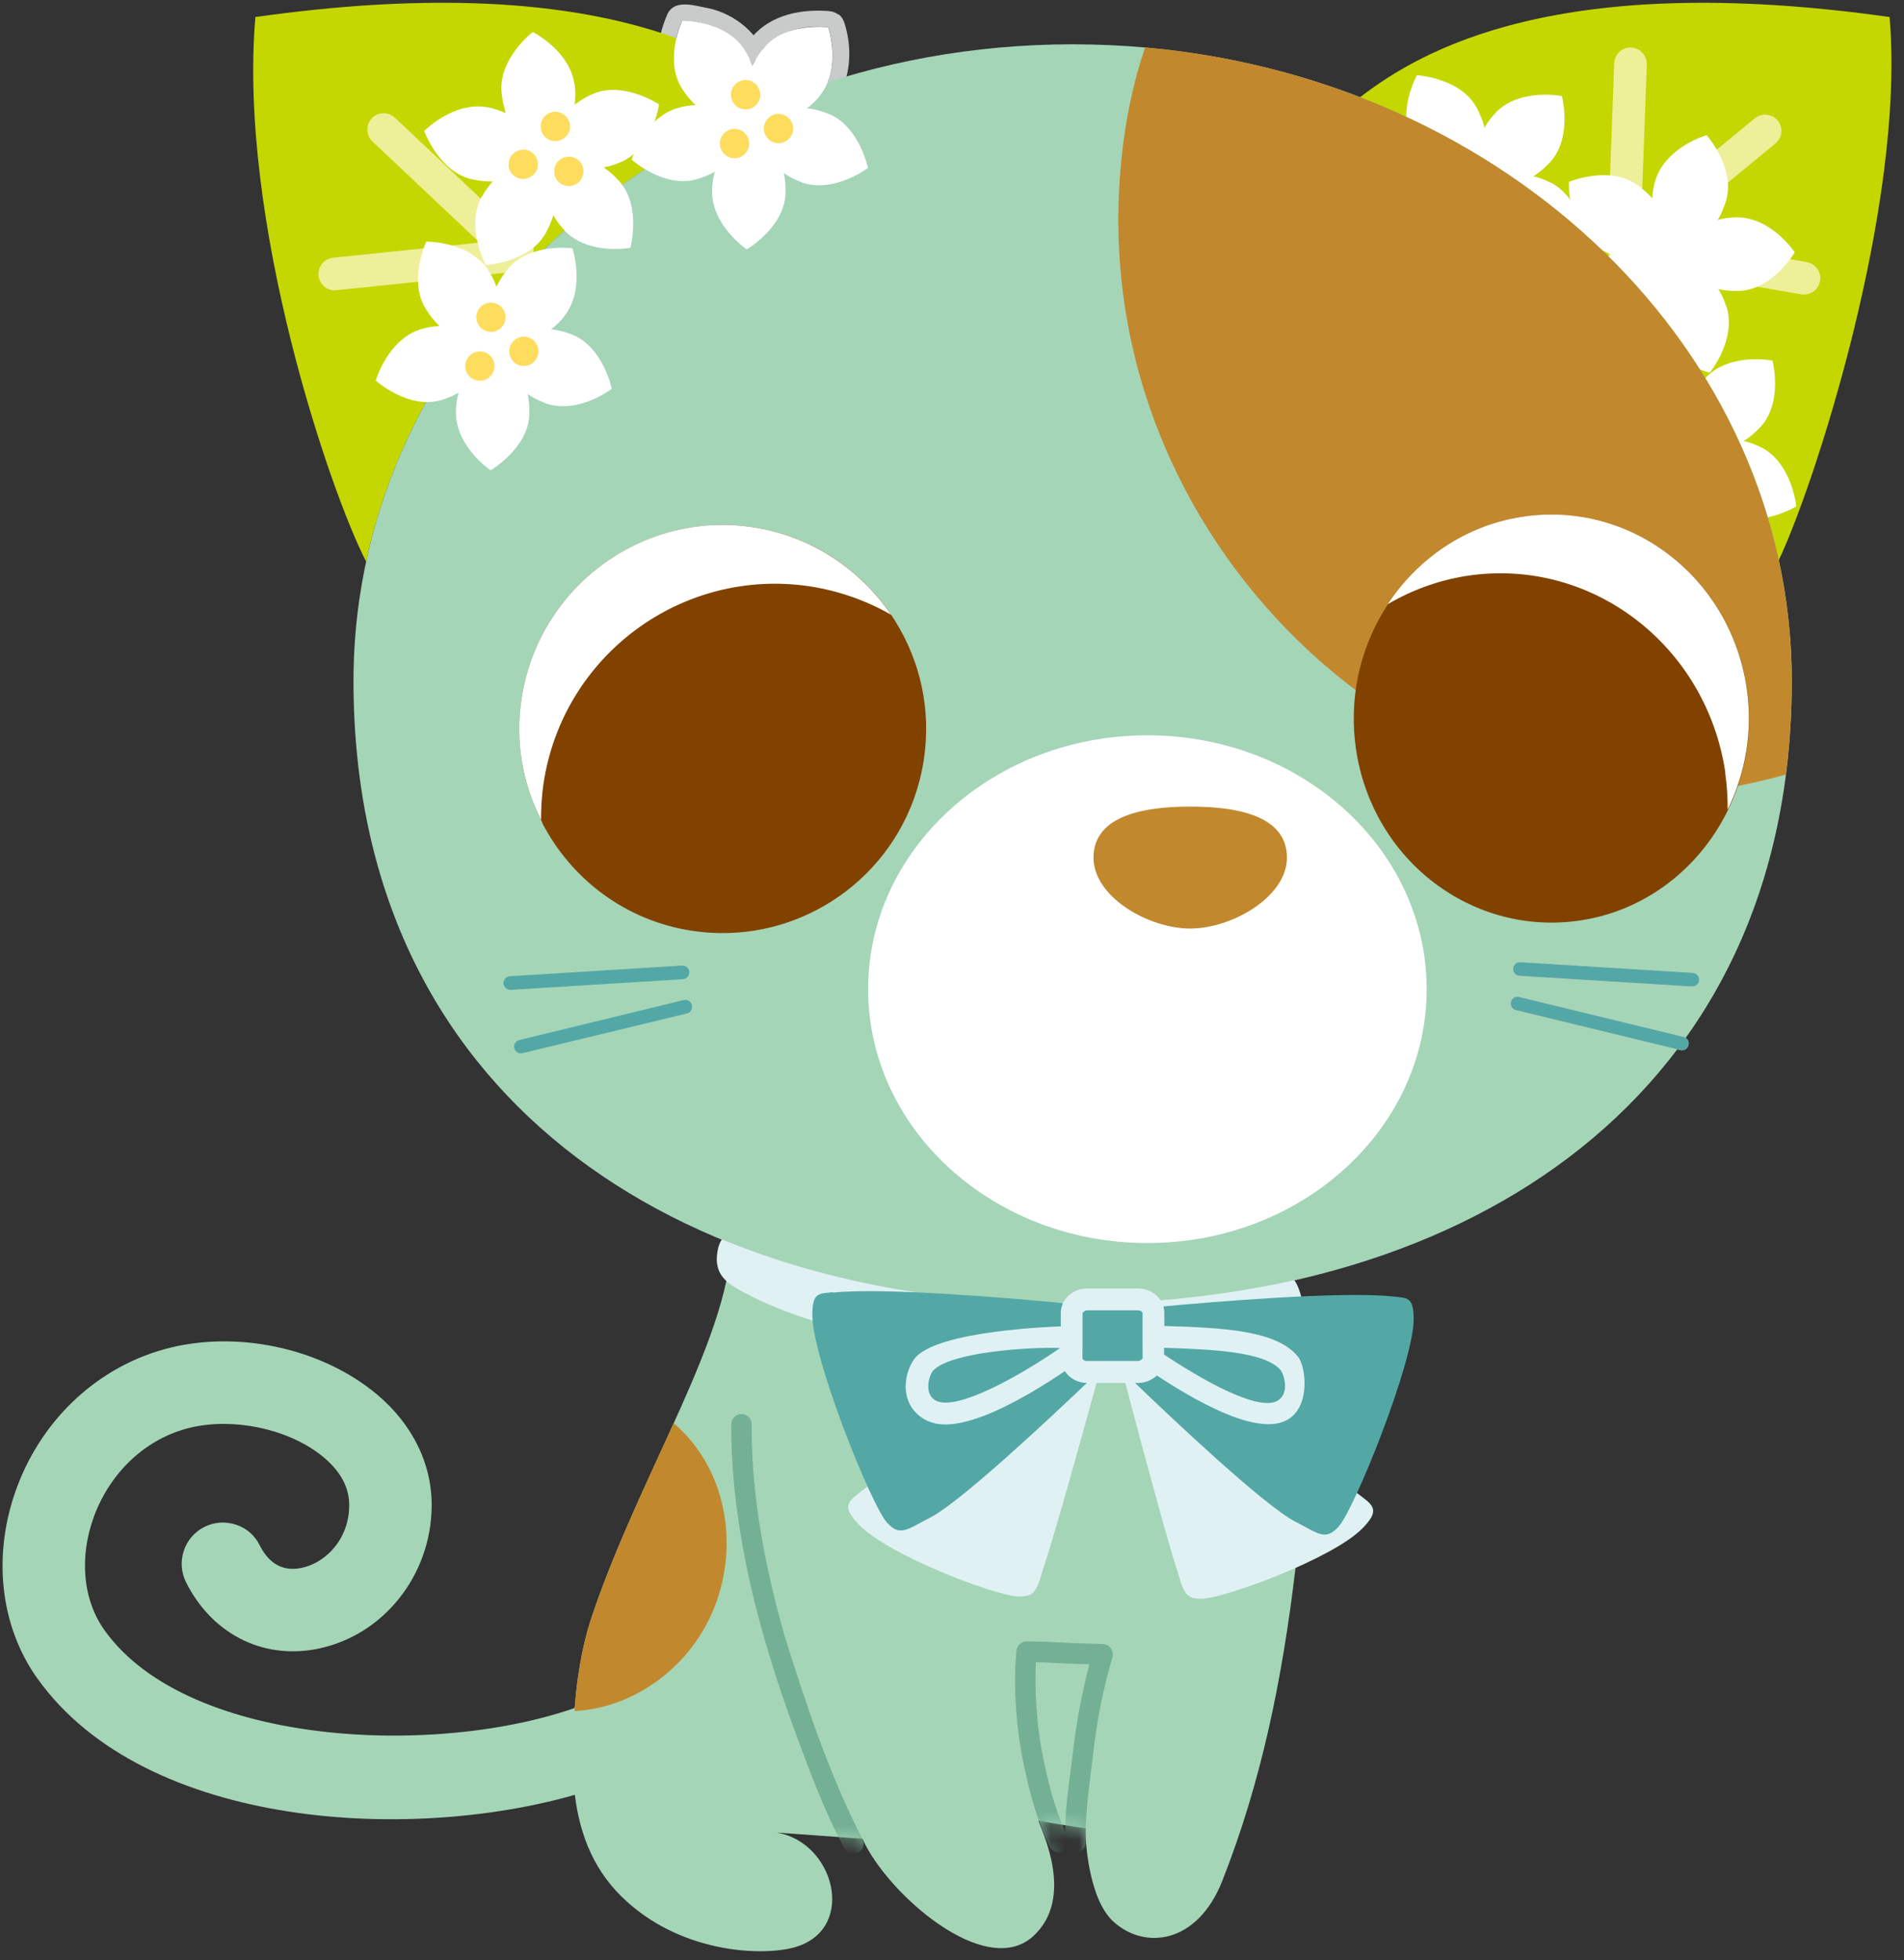 <svg width="135" height="139" viewBox="0 0 135 139" fill="none" xmlns="http://www.w3.org/2000/svg">
<rect x="0" y="0" width="135" height="139" fill="#333333" stroke="none"/>
<path d="M58.741 1.932C56.573 1.658 54.197 2.528 53.345 4.702C52.719 2.56 50.455 1.497 48.351 1.481C47.644 3.14 47.419 5.25 48.64 6.731C49.603 8.1 51.996 9.549 53.217 7.73C54.405 9.388 56.798 8.293 57.906 7.053C59.191 5.7 59.239 3.639 58.741 1.932ZM59.48 1.03C59.705 1.207 59.849 1.497 59.914 1.771C60.909 5.088 59.432 8.615 55.947 9.582C54.711 9.968 52.992 9.549 52.269 8.358H54.213C53.843 8.953 53.185 9.453 52.446 9.646C50.198 10.129 48.319 8.422 47.275 6.731C46.263 4.944 46.536 2.818 47.323 0.998C47.853 -0.113 49.331 0.434 50.214 0.579C52.125 0.982 53.875 2.431 54.437 4.332L52.301 4.219C52.575 3.623 52.912 3.092 53.361 2.576C54.727 1.014 56.862 0.628 58.806 0.789C58.822 0.789 58.758 0.789 58.998 0.821C59.175 0.869 59.336 0.95 59.464 1.046L59.48 1.03Z" fill="#C9CACA"/>
<path d="M41.554 127.046C29.51 130.782 10.319 129.767 2.658 119.042C-0.024 115.29 -0.554 110.217 1.197 105.482C3.06 100.474 7.139 96.77 12.117 95.562C16.855 94.418 22.395 95.562 26.234 98.493C28.948 100.554 30.489 103.372 30.602 106.384C30.762 111.263 27.567 115.66 22.99 116.819C18.959 117.85 15.12 116.046 13.193 112.214C12.471 110.764 13.049 109.009 14.494 108.284C15.201 107.93 15.988 107.882 16.726 108.123C17.465 108.365 18.075 108.88 18.413 109.589C19.119 110.974 20.163 111.505 21.544 111.151C23.198 110.732 24.837 109.025 24.756 106.577C24.708 105.321 24.017 104.162 22.701 103.147C20.292 101.295 16.502 100.522 13.482 101.247C10.399 101.987 7.862 104.339 6.673 107.511C5.597 110.426 5.87 113.454 7.412 115.612C13.418 124.034 31.742 124.678 41.635 120.797L41.554 127.029V127.046Z" fill="#A5D5B7"/>
<path d="M40.754 127.255C41.123 130.283 42.215 132.843 44.432 134.84C48.639 138.657 54.453 138.738 56.557 138.029C60.732 136.628 59.126 130.637 55.079 129.961L61.15 130.396C62.884 134.277 69.854 140.396 73.243 137.32C76.246 134.599 73.853 129.848 73.628 129.107C74.046 129.204 76.471 129.606 76.968 129.655C76.936 130.331 77.145 134.615 78.928 136.258C81.128 138.287 84.886 137.9 86.668 133.375C89.431 126.37 90.908 119.139 91.84 111.328C92.723 103.985 92.273 99.572 89.527 90.924C89.96 91.681 55.962 90.103 51.867 87.333C52.092 94.371 45.347 104.484 41.942 114.71C40.08 120.33 40.738 127.287 40.738 127.287L40.754 127.255Z" fill="#A5D5B7"/>
<path d="M47.769 100.924C51.462 104.097 52.41 109.411 50.691 113.888C49.053 118.14 45.022 121.119 40.734 121.344C40.879 119.235 41.216 116.851 41.955 114.661C43.529 109.959 45.793 105.272 47.769 100.908V100.924Z" fill="#C2882D"/>
<mask id="mask0_1728_8876" style="mask-type:luminance" maskUnits="userSpaceOnUse" x="40" y="87" width="53" height="52">
<path d="M40.752 127.256C41.121 130.284 42.214 132.844 44.43 134.841C48.637 138.658 54.451 138.739 56.555 138.03C60.73 136.629 59.124 130.638 55.077 129.962L61.148 130.397C62.882 134.278 69.852 140.397 73.241 137.321C76.244 134.6 73.851 129.849 73.626 129.108C74.043 129.205 76.469 129.607 76.966 129.656C76.934 130.332 77.143 134.616 78.926 136.258C81.126 138.288 84.884 137.901 86.666 133.376C89.429 126.371 90.906 119.14 91.838 111.329C92.721 103.986 92.271 99.573 89.525 90.925C89.959 91.682 55.961 90.104 51.865 87.334C52.09 94.371 45.345 104.485 41.94 114.711C40.078 120.331 40.736 127.288 40.736 127.288L40.752 127.256Z" fill="white"/>
</mask>
<g mask="url(#mask0_1728_8876)">
<path d="M76.246 131.377C76.005 131.377 75.78 131.248 75.651 131.055C75.587 131.152 75.491 131.232 75.378 131.281C75.009 131.458 74.591 131.297 74.415 130.942C73.355 128.672 72.921 126.675 72.632 125.354C71.925 122.101 71.877 118.945 72.07 117.061C72.102 116.69 72.423 116.4 72.793 116.4C73.628 116.4 74.575 116.449 75.507 116.497C76.117 116.529 76.711 116.545 77.305 116.561L78.205 116.594C78.43 116.594 78.638 116.706 78.767 116.9C78.895 117.077 78.944 117.318 78.879 117.528C78.237 119.686 77.787 121.924 77.53 124.179C77.482 124.662 77.418 125.145 77.354 125.612C77.129 127.448 76.92 129.187 76.984 130.636C77 131.039 76.695 131.377 76.294 131.393C76.294 131.393 76.278 131.393 76.262 131.393L76.246 131.377ZM73.451 117.866C73.355 119.67 73.451 122.311 74.045 125.048C74.302 126.224 74.672 127.947 75.523 129.88C75.523 128.511 75.716 127.013 75.924 125.435C75.989 124.968 76.037 124.501 76.101 124.018C76.342 122.005 76.727 119.992 77.241 118.027C76.647 118.011 76.053 117.995 75.459 117.962C74.784 117.93 74.094 117.898 73.467 117.882L73.451 117.866Z" fill="#74B096"/>
<path d="M53.296 101.005C53.264 106.126 54.259 111.199 55.656 116.095C57.182 120.958 58.804 125.838 61.133 130.395C61.599 131.233 60.346 131.941 59.88 131.104C58.595 128.72 57.696 126.353 56.765 123.873C54.95 119.009 53.36 114.017 52.525 108.88C52.091 106.287 51.834 103.662 51.85 101.005C51.85 100.602 52.172 100.28 52.573 100.28C52.974 100.28 53.296 100.602 53.296 101.005Z" fill="#74B096"/>
</g>
<path d="M96.416 6.909C100.8 3.527 110.516 -2.11 133.979 1.208C135.12 14.606 128.583 34.592 126.11 39.745C122.914 24.977 111.592 12.771 96.416 6.893V6.909Z" fill="#C4D700"/>
<path d="M115.122 18.682C115.379 18.682 115.636 18.602 115.861 18.425L125.882 10.179C126.38 9.777 126.444 9.036 126.043 8.553C125.641 8.054 124.902 7.989 124.421 8.392L114.399 16.637C113.902 17.04 113.837 17.781 114.239 18.264C114.464 18.538 114.801 18.682 115.138 18.682H115.122Z" fill="#EEEF99"/>
<path d="M115.127 18.682C115.754 18.682 116.252 18.199 116.284 17.571L116.765 4.574C116.782 3.93 116.284 3.399 115.657 3.367C115.015 3.334 114.485 3.85 114.453 4.478L113.971 17.474C113.955 18.118 114.453 18.649 115.079 18.682C115.079 18.682 115.111 18.682 115.127 18.682Z" fill="#EEEF99"/>
<path d="M127.908 20.889C128.454 20.889 128.952 20.487 129.048 19.923C129.161 19.295 128.727 18.699 128.101 18.586L115.318 16.38C114.691 16.267 114.097 16.702 113.985 17.33C113.872 17.958 114.306 18.554 114.932 18.667L127.716 20.873C127.716 20.873 127.844 20.889 127.908 20.889Z" fill="#EEEF99"/>
<path d="M100.13 10.148C100.997 11.823 102.957 13.176 104.418 12.354C105.831 11.565 105.59 9.23 104.675 7.588C103.503 5.51 100.467 5.333 100.467 5.333C100.467 5.333 99.006 7.942 100.13 10.148Z" fill="white"/>
<path d="M106.073 7.974C104.74 9.31 104.065 11.597 105.286 12.741C106.506 13.884 108.61 12.902 109.895 11.517C111.517 9.761 110.746 6.814 110.746 6.814C110.746 6.814 107.807 6.218 106.073 7.958V7.974Z" fill="white"/>
<path d="M100.322 16.477C102.184 16.203 104.096 14.786 103.79 13.127C103.485 11.469 101.221 10.986 99.374 11.34C97.029 11.775 95.873 14.593 95.873 14.593C95.873 14.593 97.864 16.831 100.305 16.477H100.322Z" fill="white"/>
<path d="M109.992 12.982C108.338 12.08 105.945 12.08 105.207 13.594C104.468 15.107 105.994 16.847 107.696 17.668C109.832 18.715 112.433 17.137 112.433 17.137C112.433 17.137 112.16 14.141 109.992 12.966V12.982Z" fill="white"/>
<path d="M106.44 18.249C106.777 16.397 106.038 14.11 104.368 13.885C102.698 13.659 101.542 15.656 101.285 17.524C100.964 19.892 103.26 21.872 103.26 21.872C103.26 21.872 106.006 20.697 106.456 18.249H106.44Z" fill="white"/>
<path d="M104.819 15.448C106.06 15.448 107.067 14.438 107.067 13.193C107.067 11.948 106.06 10.938 104.819 10.938C103.577 10.938 102.57 11.948 102.57 13.193C102.57 14.438 103.577 15.448 104.819 15.448Z" fill="white"/>
<path d="M115.06 28.924C115.927 30.599 117.886 31.952 119.348 31.131C120.809 30.309 120.52 28.007 119.605 26.364C118.432 24.287 115.397 24.109 115.397 24.109C115.397 24.109 113.936 26.718 115.06 28.924Z" fill="white"/>
<path d="M121.002 26.735C119.669 28.071 118.995 30.358 120.215 31.501C121.436 32.645 123.54 31.663 124.824 30.277C126.447 28.522 125.676 25.575 125.676 25.575C125.676 25.575 122.737 24.979 121.002 26.718V26.735Z" fill="white"/>
<path d="M115.251 35.238C117.114 34.964 119.025 33.547 118.72 31.888C118.431 30.294 116.151 29.746 114.304 30.1C111.959 30.535 110.803 33.353 110.803 33.353C110.803 33.353 112.794 35.592 115.235 35.238H115.251Z" fill="white"/>
<path d="M124.922 31.758C123.268 30.856 120.875 30.856 120.136 32.37C119.398 33.884 120.923 35.623 122.626 36.444C124.761 37.491 127.363 35.913 127.363 35.913C127.363 35.913 127.09 32.918 124.922 31.742V31.758Z" fill="white"/>
<path d="M121.37 37.009C121.707 35.157 120.968 32.87 119.298 32.644C117.692 32.419 116.471 34.416 116.214 36.284C115.893 38.651 118.19 40.632 118.19 40.632C118.19 40.632 120.936 39.456 121.386 37.009H121.37Z" fill="white"/>
<path d="M119.748 34.224C120.99 34.224 121.997 33.215 121.997 31.969C121.997 30.724 120.99 29.715 119.748 29.715C118.507 29.715 117.5 30.724 117.5 31.969C117.5 33.215 118.507 34.224 119.748 34.224Z" fill="white"/>
<path d="M117.376 12.772C116.814 14.575 117.263 16.927 118.869 17.361C120.427 17.796 121.905 15.976 122.402 14.157C123.029 11.854 121.005 9.583 121.005 9.583C121.005 9.583 118.131 10.404 117.376 12.772Z" fill="white"/>
<path d="M123.125 15.412C121.246 15.412 119.143 16.572 119.223 18.247C119.303 19.921 121.471 20.71 123.35 20.63C125.727 20.517 127.253 17.892 127.253 17.892C127.253 17.892 125.599 15.396 123.125 15.412Z" fill="white"/>
<path d="M113.07 17.394C114.58 18.521 116.941 18.859 117.888 17.458C118.836 16.057 117.567 14.125 116.009 13.062C114.034 11.725 111.239 12.901 111.239 12.901C111.239 12.901 111.079 15.896 113.07 17.378V17.394Z" fill="white"/>
<path d="M122.401 21.741C121.855 19.938 120.153 18.247 118.579 18.811C117.005 19.374 116.86 21.677 117.487 23.465C118.274 25.719 121.229 26.428 121.229 26.428C121.229 26.428 123.14 24.109 122.417 21.741H122.401Z" fill="white"/>
<path d="M116.185 22.965C117.727 21.886 118.787 19.744 117.775 18.408C116.763 17.071 114.515 17.667 113.021 18.81C111.126 20.26 111.367 23.287 111.367 23.287C111.367 23.287 114.146 24.382 116.169 22.965H116.185Z" fill="white"/>
<path d="M118.563 20.487C119.805 20.487 120.811 19.477 120.811 18.232C120.811 16.987 119.805 15.977 118.563 15.977C117.321 15.977 116.314 16.987 116.314 18.232C116.314 19.477 117.321 20.487 118.563 20.487Z" fill="white"/>
<path d="M25.96 39.826C23.423 34.931 16.87 15.702 18.107 1.208C41.554 -2.109 51.286 3.511 55.67 6.909C40.478 12.787 29.14 25.027 25.96 39.826Z" fill="#C4D700"/>
<path d="M36.655 19.262C36.96 19.262 37.265 19.134 37.49 18.892C37.923 18.425 37.907 17.684 37.442 17.249L27.998 8.344C27.533 7.909 26.794 7.925 26.36 8.392C25.927 8.859 25.943 9.6 26.409 10.035L35.852 18.94C36.077 19.15 36.366 19.262 36.639 19.262H36.655Z" fill="#EEEF99"/>
<path d="M36.657 19.262C37.283 19.262 37.797 18.762 37.813 18.134L38.214 5.138C38.23 4.494 37.733 3.963 37.09 3.947C36.432 3.931 35.918 4.43 35.902 5.074L35.5 18.07C35.484 18.714 35.982 19.246 36.624 19.262H36.657Z" fill="#EEEF99"/>
<path d="M23.744 20.582C23.744 20.582 23.825 20.582 23.857 20.582L36.753 19.245C37.395 19.181 37.845 18.617 37.781 17.973C37.716 17.329 37.138 16.878 36.512 16.943L23.616 18.279C22.974 18.344 22.524 18.907 22.588 19.552C22.652 20.147 23.15 20.598 23.744 20.598V20.582Z" fill="#EEEF99"/>
<path d="M25.064 48.298C25.064 77.64 47.885 92.488 76.054 92.488C104.222 92.488 127.043 77.64 127.043 48.298C127.043 23.352 104.222 3.142 76.054 3.142C47.901 3.142 25.064 23.352 25.064 48.298Z" fill="#A5D5B7"/>
<path d="M48.88 68.925C48.88 69.199 48.688 69.425 48.431 69.441L36.209 70.198C35.936 70.198 35.711 70.004 35.695 69.747C35.695 69.473 35.888 69.248 36.145 69.231L48.366 68.475C48.639 68.458 48.864 68.668 48.88 68.925Z" fill="#53A8A6"/>
<path d="M49.056 71.292C49.12 71.549 48.96 71.823 48.703 71.872L37.044 74.69C36.786 74.754 36.53 74.593 36.465 74.335C36.401 74.078 36.562 73.82 36.819 73.756L48.478 70.921C48.735 70.857 48.992 71.018 49.056 71.276V71.292Z" fill="#53A8A6"/>
<path d="M107.8 68.236L120.021 68.993C120.294 69.009 120.487 69.235 120.471 69.508C120.455 69.782 120.23 69.975 119.957 69.959L107.736 69.203C107.463 69.186 107.27 68.961 107.286 68.687C107.302 68.413 107.527 68.22 107.8 68.236Z" fill="#F7C9DD"/>
<path d="M107.706 70.699L119.365 73.533C119.622 73.597 119.782 73.855 119.718 74.113C119.654 74.371 119.397 74.532 119.14 74.467L107.481 71.633C107.224 71.568 107.063 71.311 107.127 71.053C107.192 70.795 107.449 70.634 107.706 70.699Z" fill="#F7C9DD"/>
<path d="M107.8 68.236L120.021 68.993C120.294 69.009 120.487 69.235 120.471 69.508C120.455 69.782 120.23 69.975 119.957 69.959L107.736 69.203C107.463 69.186 107.27 68.961 107.286 68.687C107.302 68.413 107.527 68.22 107.8 68.236Z" fill="#53A8A6"/>
<path d="M107.706 70.699L119.365 73.533C119.622 73.597 119.782 73.855 119.718 74.113C119.654 74.371 119.397 74.532 119.14 74.467L107.481 71.633C107.224 71.568 107.063 71.311 107.127 71.053C107.192 70.795 107.449 70.634 107.706 70.699Z" fill="#53A8A6"/>
<path d="M58.182 6.733C57.026 8.231 54.842 9.181 53.557 8.102C52.272 7.023 52.979 4.8 54.183 3.367C55.725 1.547 58.728 1.934 58.728 1.934C58.728 1.934 59.692 4.784 58.166 6.733H58.182Z" fill="white"/>
<path d="M52.753 3.48C53.813 5.042 54.054 7.425 52.641 8.311C51.228 9.197 49.333 7.86 48.337 6.25C47.068 4.221 48.369 1.467 48.369 1.467C48.369 1.467 51.356 1.419 52.753 3.464V3.48Z" fill="white"/>
<path d="M56.834 12.919C55.051 12.307 53.429 10.552 54.039 8.99C54.65 7.428 56.962 7.363 58.712 8.056C60.929 8.925 61.539 11.905 61.539 11.905C61.539 11.905 59.162 13.741 56.834 12.935V12.919Z" fill="white"/>
<path d="M47.967 7.684C49.766 7.12 52.11 7.555 52.544 9.181C52.977 10.808 51.163 12.225 49.348 12.724C47.051 13.352 44.787 11.323 44.787 11.323C44.787 11.323 45.606 8.441 47.967 7.684Z" fill="white"/>
<path d="M50.489 13.512C50.505 11.628 51.661 9.534 53.331 9.615C54.937 9.695 55.788 11.885 55.692 13.769C55.58 16.153 52.946 17.683 52.946 17.683C52.946 17.683 50.456 16.008 50.489 13.528V13.512Z" fill="white"/>
<path d="M53.01 11.112C54.252 11.112 55.258 10.102 55.258 8.857C55.258 7.612 54.252 6.603 53.01 6.603C51.768 6.603 50.762 7.612 50.762 8.857C50.762 10.102 51.768 11.112 53.01 11.112Z" fill="white"/>
<path d="M40.038 22.402C38.881 23.899 36.697 24.85 35.413 23.771C34.128 22.692 34.834 20.469 36.039 19.036C37.581 17.216 40.584 17.603 40.584 17.603C40.584 17.603 41.547 20.453 40.022 22.402H40.038Z" fill="white"/>
<path d="M34.609 19.149C35.669 20.711 35.91 23.094 34.496 23.98C33.083 24.866 31.188 23.529 30.192 21.919C28.924 19.89 30.224 17.136 30.224 17.136C30.224 17.136 33.212 17.087 34.609 19.133V19.149Z" fill="white"/>
<path d="M38.673 28.586C36.891 27.974 35.269 26.219 35.879 24.657C36.489 23.095 38.802 23.03 40.552 23.723C42.769 24.592 43.379 27.572 43.379 27.572C43.379 27.572 41.002 29.407 38.673 28.602V28.586Z" fill="white"/>
<path d="M29.822 23.352C31.621 22.788 33.966 23.223 34.399 24.849C34.833 26.411 33.018 27.893 31.203 28.392C28.907 29.02 26.643 26.991 26.643 26.991C26.643 26.991 27.462 24.108 29.822 23.352Z" fill="white"/>
<path d="M32.327 29.181C32.343 27.297 33.499 25.203 35.169 25.284C36.775 25.364 37.626 27.554 37.53 29.438C37.417 31.822 34.784 33.352 34.784 33.352C34.784 33.352 32.294 31.677 32.327 29.197V29.181Z" fill="white"/>
<path d="M34.865 26.784C36.107 26.784 37.114 25.774 37.114 24.529C37.114 23.284 36.107 22.274 34.865 22.274C33.624 22.274 32.617 23.284 32.617 24.529C32.617 25.774 33.624 26.784 34.865 26.784Z" fill="white"/>
<path d="M40.761 6.086C40.986 7.954 40.103 10.193 38.432 10.322C36.827 10.45 35.702 8.389 35.558 6.505C35.365 4.122 37.774 2.27 37.774 2.27C37.774 2.27 40.456 3.606 40.745 6.07L40.761 6.086Z" fill="white"/>
<path d="M34.609 7.615C36.456 7.97 38.303 9.484 37.917 11.126C37.532 12.769 35.251 13.139 33.42 12.704C31.108 12.157 30.08 9.29 30.08 9.29C30.08 9.29 32.168 7.148 34.609 7.615Z" fill="white"/>
<path d="M44.112 11.449C42.41 12.27 40.033 12.157 39.359 10.627C38.684 9.097 40.29 7.423 42.025 6.666C44.209 5.716 46.73 7.407 46.73 7.407C46.73 7.407 46.328 10.386 44.112 11.465V11.449Z" fill="white"/>
<path d="M34.155 13.977C35.023 12.302 37.014 10.965 38.459 11.803C39.905 12.64 39.616 14.943 38.668 16.57C37.48 18.647 34.444 18.792 34.444 18.792C34.444 18.792 32.999 16.167 34.139 13.961L34.155 13.977Z" fill="white"/>
<path d="M40.037 16.346C38.72 14.993 38.078 12.69 39.314 11.563C40.551 10.436 42.655 11.434 43.907 12.851C45.497 14.623 44.694 17.57 44.694 17.57C44.694 17.57 41.755 18.133 40.037 16.362V16.346Z" fill="white"/>
<path d="M38.561 13.509C39.803 13.509 40.809 12.5 40.809 11.255C40.809 10.009 39.803 9 38.561 9C37.319 9 36.312 10.009 36.312 11.255C36.312 12.5 37.319 13.509 38.561 13.509Z" fill="white"/>
<path d="M51.965 7.232C52.238 7.731 52.881 7.908 53.379 7.618C53.877 7.328 54.053 6.7 53.764 6.201C53.475 5.702 52.849 5.525 52.351 5.814C51.853 6.104 51.676 6.732 51.965 7.232Z" fill="#FEDC5E"/>
<path d="M54.299 9.631C54.589 10.13 55.215 10.307 55.713 10.018C56.211 9.728 56.387 9.1 56.098 8.6C55.809 8.101 55.183 7.924 54.685 8.214C54.187 8.504 54.01 9.132 54.299 9.631Z" fill="#FEDC5E"/>
<path d="M51.18 10.695C51.469 11.195 52.096 11.372 52.593 11.082C53.091 10.792 53.268 10.164 52.979 9.665C52.69 9.166 52.063 8.988 51.566 9.278C51.068 9.568 50.891 10.196 51.18 10.695Z" fill="#FEDC5E"/>
<path d="M33.911 23.013C34.2 23.512 34.826 23.689 35.324 23.399C35.822 23.11 35.998 22.481 35.709 21.982C35.42 21.483 34.794 21.306 34.296 21.596C33.798 21.886 33.622 22.514 33.911 23.013Z" fill="#FEDC5E"/>
<path d="M36.245 25.429C36.534 25.928 37.16 26.105 37.658 25.815C38.156 25.526 38.332 24.897 38.043 24.398C37.754 23.899 37.128 23.722 36.63 24.012C36.132 24.302 35.956 24.93 36.245 25.429Z" fill="#FEDC5E"/>
<path d="M33.126 26.477C33.415 26.976 34.041 27.153 34.539 26.863C35.037 26.573 35.213 25.945 34.924 25.446C34.635 24.947 34.009 24.77 33.511 25.059C33.013 25.349 32.837 25.977 33.126 26.477Z" fill="#FEDC5E"/>
<path d="M38.345 9.003C38.361 9.583 38.843 10.034 39.421 10.002C39.999 9.969 40.449 9.486 40.417 8.923C40.385 8.359 39.903 7.908 39.341 7.924C38.779 7.94 38.313 8.423 38.345 9.003Z" fill="#FEDC5E"/>
<path d="M39.295 12.192C39.311 12.772 39.792 13.207 40.371 13.19C40.949 13.174 41.382 12.691 41.366 12.111C41.35 11.532 40.868 11.081 40.29 11.113C39.712 11.145 39.263 11.612 39.295 12.192Z" fill="#FEDC5E"/>
<path d="M36.053 11.691C36.069 12.271 36.567 12.722 37.145 12.689C37.723 12.657 38.173 12.174 38.141 11.61C38.108 11.047 37.643 10.58 37.065 10.612C36.486 10.644 36.037 11.127 36.069 11.691H36.053Z" fill="#FEDC5E"/>
<path d="M50.967 88.362C51.016 88.169 51.096 88.024 51.192 87.895C55.448 89.651 60.073 90.907 64.955 91.648C67.926 92.034 71.219 92.308 74.784 92.373C77.466 92.421 79.971 92.356 82.316 92.211C85.576 91.938 88.74 91.471 91.775 90.778C92.465 91.825 92.594 93.757 92.337 94.546C88.579 95.094 84.387 95.497 79.843 95.609C71.251 95.803 63.735 94.869 57.6 93.645C55.849 93.097 54.195 92.437 52.734 91.648C51.545 91.004 50.437 90.359 50.951 88.379L50.967 88.362Z" fill="#E0F1F4"/>
<path d="M60.824 105.95C61.033 105.789 71.006 97.994 73.543 95.562L77.751 98.059C76.852 101.36 74.844 108.591 74.106 110.813C73.527 112.569 73.559 113.293 72.146 113.213C70.444 113.116 63.008 110.298 60.921 108.14C59.78 106.98 60.005 106.562 60.84 105.95H60.824Z" fill="#E0F1F4"/>
<path d="M83.322 96.176C86.502 98.334 93.44 103.471 96.202 105.871C96.362 105.999 96.523 106.112 96.668 106.225C97.503 106.853 97.712 107.272 96.571 108.415C94.451 110.541 86.984 113.278 85.281 113.375C83.868 113.439 83.916 112.715 83.338 110.959C82.615 108.721 80.656 101.361 79.789 98.076L83.306 96.192L83.322 96.176Z" fill="#E0F1F4"/>
<path d="M82.456 92.649C85.957 92.327 95.079 91.554 98.756 91.941C99.784 92.053 100.234 91.941 100.234 93.567C100.234 96.579 96.058 106.982 94.918 108.254C93.971 109.301 93.489 108.754 91.851 107.916C89.618 106.773 82.841 100.347 80.481 98.076C80.481 98.076 82.504 92.81 82.472 92.665L82.456 92.649Z" fill="#53A8A6"/>
<path d="M59.059 91.666C62.737 91.28 71.891 92.085 75.36 92.407C75.263 92.616 77.094 98.043 77.094 98.043C74.541 100.475 68.101 106.53 65.949 107.625C64.311 108.463 63.813 109.01 62.881 107.964C61.741 106.691 57.582 96.272 57.598 93.261C57.598 91.634 58.047 91.747 59.075 91.634L59.059 91.666Z" fill="#53A8A6"/>
<path d="M65.82 100.781C68.18 101.876 73.014 98.913 75.503 97.238C75.825 97.737 76.419 98.075 77.077 98.075H80.691C81.205 98.075 81.686 97.866 82.024 97.544C84.609 99.235 88.961 101.811 91.162 100.749C92.96 99.879 92.607 96.916 92.029 96.207C90.503 94.323 86.665 94.162 82.554 94.033V93.115C82.554 92.149 81.719 91.376 80.691 91.376H77.077C76.049 91.376 75.214 92.149 75.214 93.115V94.065C75.214 94.065 66.269 94.307 64.808 96.4C63.989 97.56 63.764 99.831 65.82 100.797V100.781ZM82.537 95.579C85.99 95.692 89.732 95.853 90.824 97.19C90.969 97.367 91.515 98.768 90.583 99.331C89.266 100.104 85.476 98.011 82.537 96.062V95.595V95.579ZM76.756 93.115C76.756 93.115 76.885 92.922 77.077 92.922H80.691C80.883 92.922 81.012 93.051 81.012 93.115V96.32C81.012 96.32 80.883 96.513 80.691 96.513H77.077C76.885 96.513 76.756 96.4 76.756 96.32V93.115ZM66.157 97.206C67.361 95.885 72.934 95.515 75.166 95.595C72.131 97.689 67.891 100.024 66.398 99.348C65.466 98.913 65.868 97.528 66.157 97.206Z" fill="#E0F1F4"/>
<path d="M76.756 96.321V93.116C76.756 93.116 76.884 92.923 77.077 92.923H80.691C80.883 92.923 81.012 93.052 81.012 93.116V96.321C81.012 96.321 80.883 96.514 80.691 96.514H77.077C76.884 96.514 76.756 96.401 76.756 96.321Z" fill="#53A8A6"/>
<path d="M61.553 70.149C61.553 80.085 70.418 88.153 81.354 88.153C92.291 88.153 101.156 80.085 101.156 70.149C101.156 60.213 92.291 52.145 81.354 52.145C70.418 52.145 61.553 60.213 61.553 70.149Z" fill="white"/>
<path d="M77.533 60.824C77.533 63.594 81.404 65.848 84.391 65.848C87.362 65.848 91.248 63.594 91.248 60.824C91.248 58.038 88.181 57.2 84.391 57.2C80.601 57.2 77.533 58.054 77.533 60.824Z" fill="#C2882D"/>
<path d="M81.192 3.364C80.389 5.732 79.795 8.405 79.506 11.384C76.743 38.745 101.427 60.019 122.369 55.912C123.862 55.622 125.275 55.3 126.624 54.93C126.897 52.804 127.042 50.598 127.042 48.295C127.042 24.896 106.935 5.651 81.192 3.364Z" fill="#C2882D"/>
<path d="M122.431 57.62C123.748 55.011 124.326 51.951 123.86 48.811C122.704 40.904 115.574 35.477 107.913 36.652C103.674 37.312 100.173 39.873 98.085 43.368C96.399 46.186 95.628 49.584 96.142 53.111C97.298 61.018 104.428 66.445 112.089 65.269C116.698 64.561 120.44 61.581 122.431 57.62Z" fill="#814200"/>
<path d="M122.337 54.818C121.004 45.735 112.798 39.486 103.997 40.839C101.958 41.161 100.079 41.854 98.393 42.852C100.512 39.631 103.869 37.28 107.9 36.652C115.56 35.46 122.691 40.904 123.847 48.811C124.297 51.87 123.751 54.85 122.498 57.41C122.498 56.557 122.45 55.687 122.321 54.801L122.337 54.818Z" fill="white"/>
<path d="M38.461 58.361C37.111 55.752 36.517 52.692 36.983 49.552C38.172 41.645 45.511 36.218 53.396 37.393C57.764 38.054 61.361 40.614 63.514 44.109C65.248 46.927 66.035 50.325 65.505 53.852C64.317 61.759 56.977 67.186 49.092 66.011C44.338 65.302 40.5 62.323 38.444 58.361H38.461Z" fill="#814200"/>
<path d="M38.538 55.559C39.903 46.476 48.351 40.227 57.408 41.58C59.496 41.902 61.439 42.595 63.173 43.593C60.989 40.373 57.537 38.021 53.393 37.393C45.524 36.202 38.169 41.645 36.98 49.552C36.515 52.612 37.077 55.591 38.361 58.151C38.361 57.298 38.41 56.428 38.538 55.543V55.559Z" fill="white"/>
</svg>
